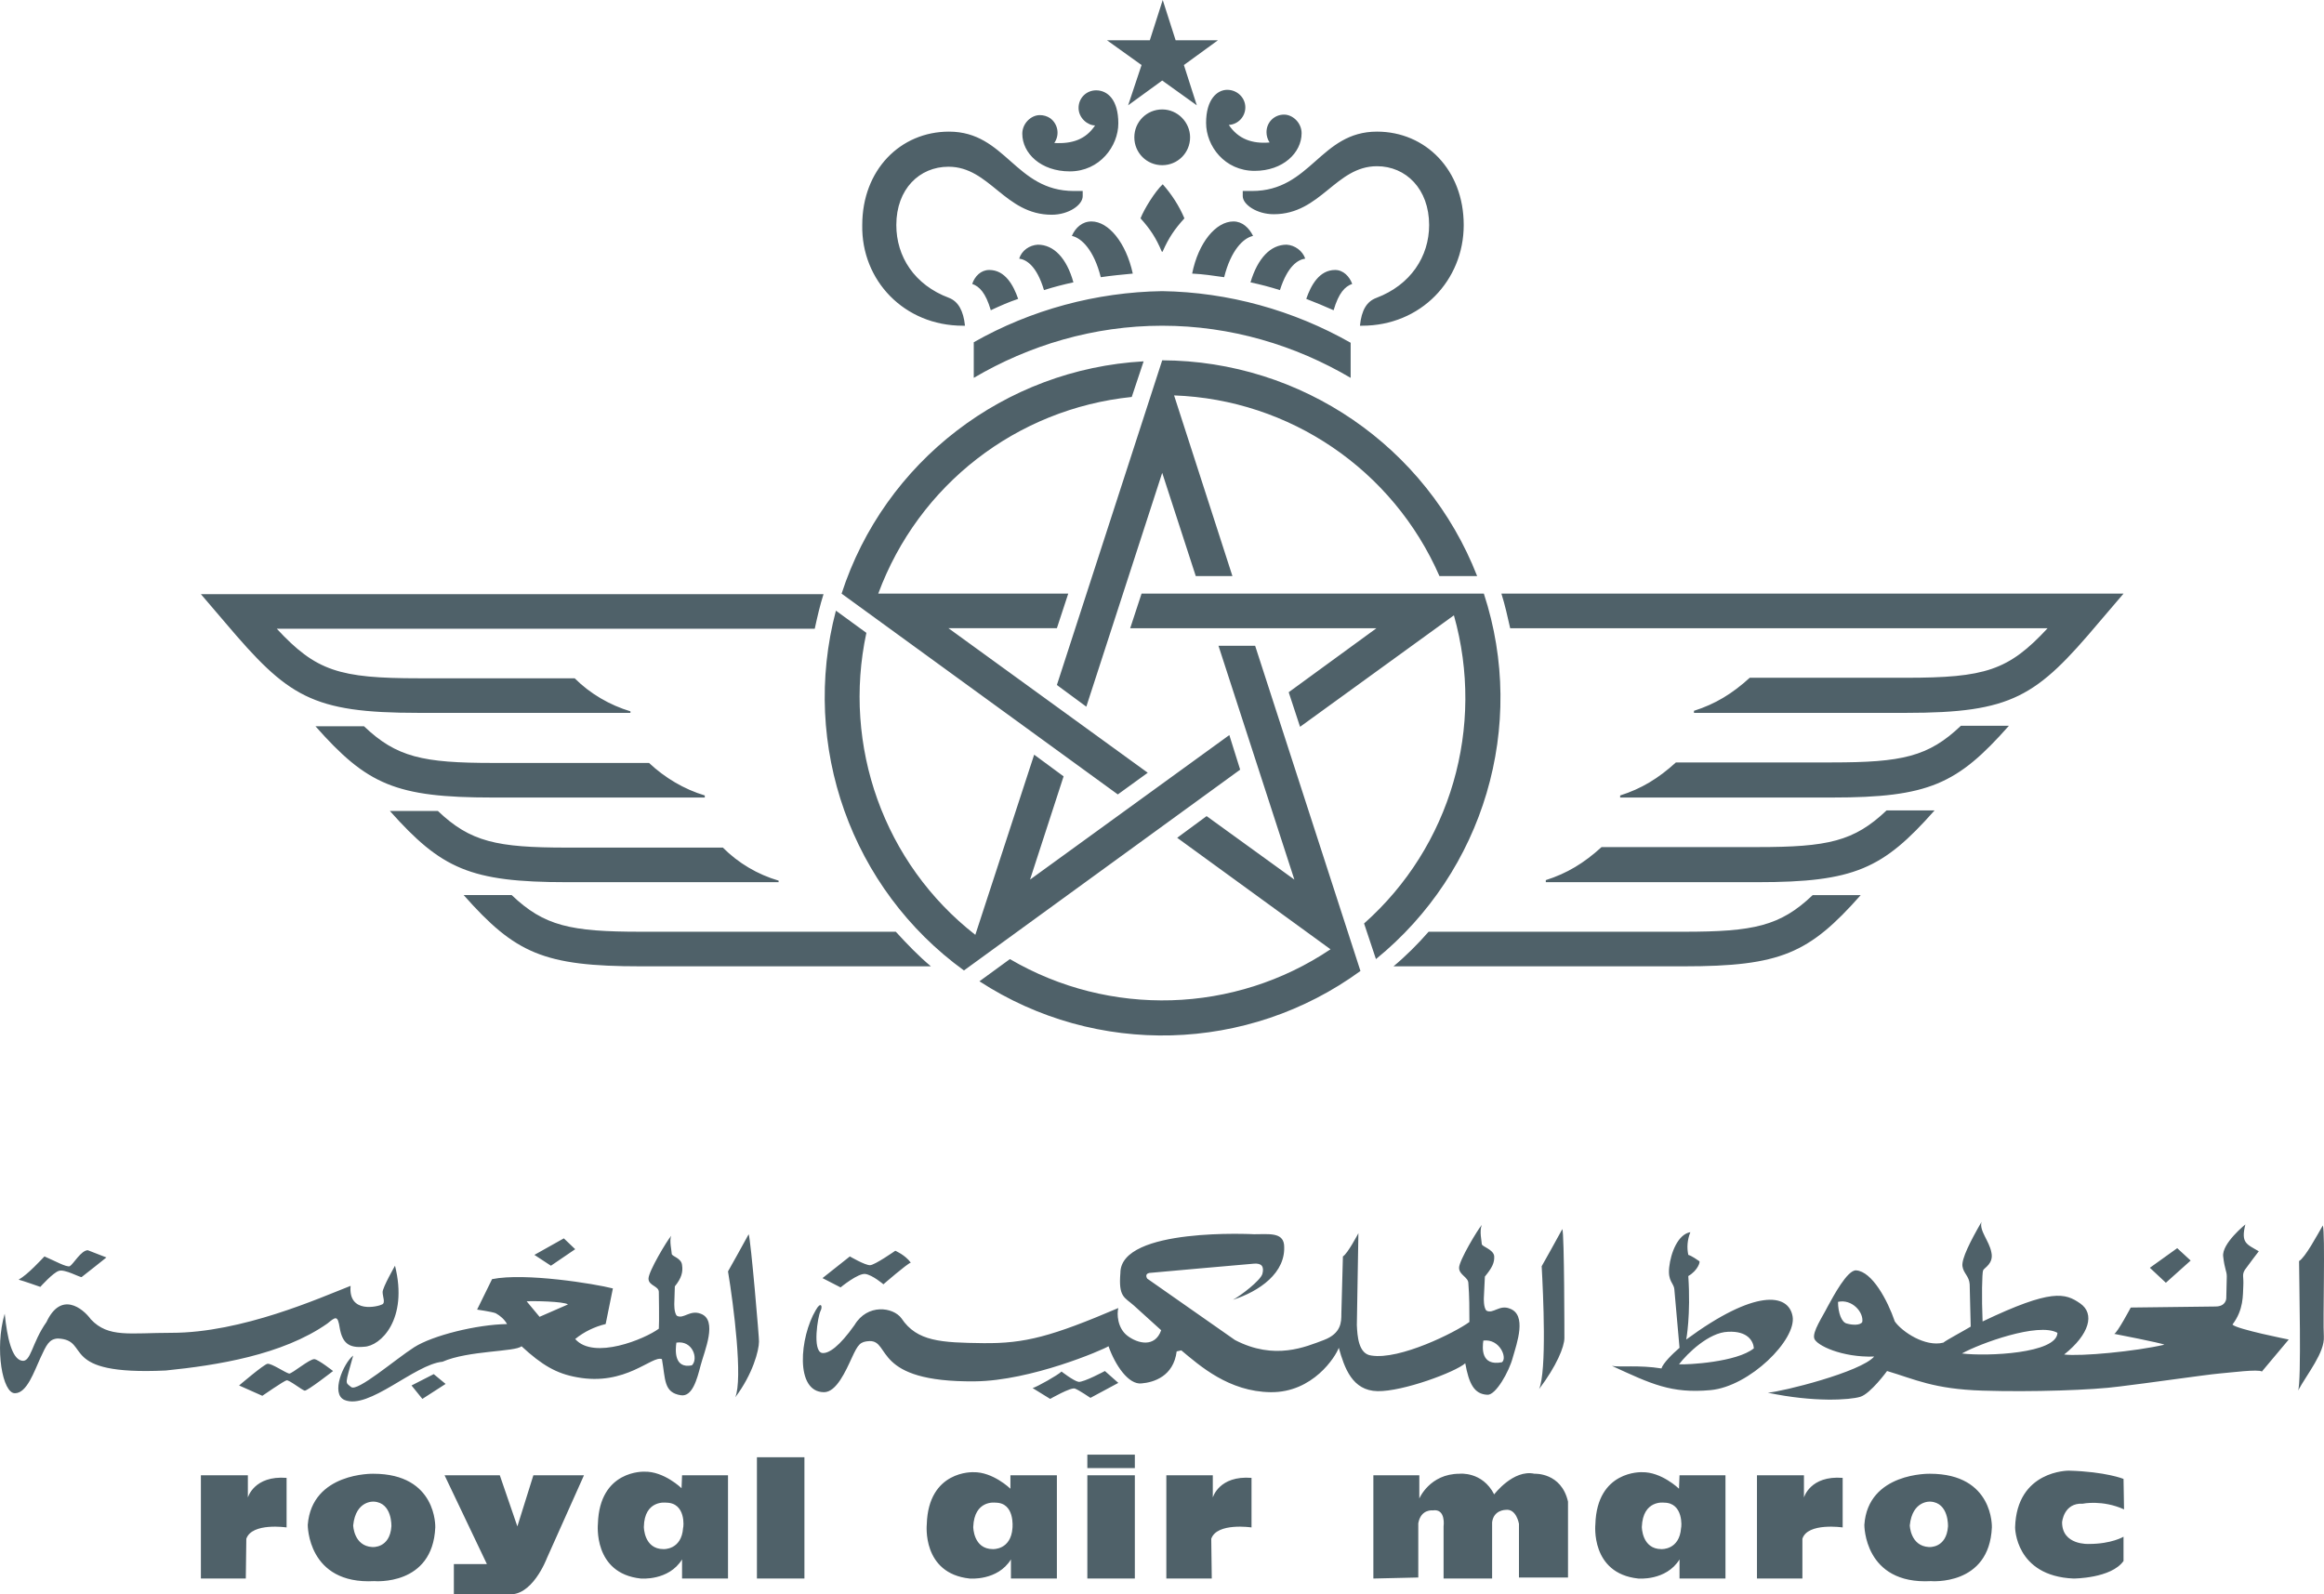 <svg xmlns="http://www.w3.org/2000/svg" xmlns:xlink="http://www.w3.org/1999/xlink" version="1.1" id="Laag_1" x="0px" y="0px" style="enable-background:new 0 0 500 500;" xml:space="preserve" viewBox="24.89 95.6 450.14 308.86">
<style type="text/css">
	.st0{fill:#4F6169;}
</style>
<path class="st0" d="M211.6,283.6L211.6,283.6l53.5-38.9L263,238l-38.6,28l6.5-20l-5.7-4.2l-11.4,34.9  c-17.7-13.8-25.8-36.6-21.1-58.5l-5.9-4.3C179.9,240.1,189.8,267.8,211.6,283.6 M247.2,245.3l-38.6-28h21l2.2-6.7H195  c7.8-21.1,26.8-35.8,49.1-38.1l2.3-6.9c-26.9,1.5-50.2,19.4-58.5,45l53.5,38.9L247.2,245.3z M211.4,158.7h0.4  c-0.3-2.9-1.3-4.7-3.1-5.4c-6.7-2.5-10.2-8-10.2-14.1c0-7,4.5-11.3,10.1-11.3c8,0,10.9,9.3,20,9.3c3.3,0,6-1.9,6-3.6v-1h-1.7  c-11.4,0-13.2-11.5-24.2-11.5c-9.4,0-16.8,7.4-16.8,18.1C191.7,149.9,200,158.7,211.4,158.7 M106,233.7h41v-0.3  c-4-1.2-7.8-3.4-10.8-6.4H106c-15.4,0-19.9-1.4-27.5-9.6h104.2c0.5-2.3,1-4.5,1.7-6.7H63.8l4.7,5.5C80.7,230.6,85.2,233.7,106,233.7   M232.1,128.8c5.8,0,9.4-4.9,9.4-9.3c0-4.6-2.1-6.4-4.3-6.4c-1.9,0-3.4,1.5-3.4,3.4c0,2,1.8,3.4,3.2,3.4c-1.8,2.7-4.4,3.6-7.9,3.4  c1.1-1.6,0.7-3.7-0.8-4.8c-0.6-0.4-1.3-0.6-2-0.6c-1.7,0-3.4,1.6-3.4,3.6C222.9,125.3,226.5,128.8,232.1,128.8 M198.4,276.1H149  c-13.6,0-18.7-1.1-25-7.1h-9.3c10,11.3,15.5,13.8,34.3,13.8h56.2C202.8,280.8,200.6,278.5,198.4,276.1 M175.7,266.5v-0.3  c-4.1-1.2-7.8-3.4-10.8-6.4h-30.2c-13.6,0-18.7-1.1-25-7.1h-9.3c10,11.2,15.5,13.8,34.3,13.8H175.7z M161.4,250.1v-0.4  c-4-1.2-7.7-3.4-10.8-6.3h-30.2c-13.6,0-18.7-1.1-25-7.1H86c10,11.3,15.5,13.8,34.3,13.8H161.4z M263.8,138.5c-3.4,0-6.8,4.1-8,10.1  c2.1,0.1,4.1,0.4,6.2,0.7c1.3-5.2,3.7-7.6,5.6-8C266.8,139.7,265.5,138.5,263.8,138.5 M250,165.4l-20.4,62.9l5.7,4.2l14.7-45.3  l6.5,20h7.1l-11.3-35c22.4,0.8,42.4,14.4,51.4,35h7.3C301.2,182.1,277,165.5,250,165.4 M286.5,168.8V162c-11.1-6.3-23.7-9.8-36.5-10  c-12.8,0.2-25.4,3.6-36.5,9.9v6.9c10.7-6.3,23.2-10.1,36.5-10.1S275.8,162.5,286.5,168.8 M216.8,155.7c1.7-0.8,3.5-1.6,5.3-2.2  c-0.9-2.6-2.5-5.6-5.6-5.6c-1.6,0-2.8,1.2-3.3,2.7C214.6,151.1,215.8,152.3,216.8,155.7 M220.5,281.4l-5.9,4.3  c22.6,14.7,52,13.9,73.8-2h0L268,220.7h-7.1l14.7,45.3l-17-12.3l-5.7,4.2l29.7,21.6C264,292,239.8,292.7,220.5,281.4 M238.1,149.3  c2-0.3,4.1-0.5,6.2-0.7c-1.3-6-4.7-10.1-8-10.1c-1.8,0-3.1,1.2-3.8,2.8C234.4,141.7,236.8,144.1,238.1,149.3 M225.9,143  c-1.6,0.1-3.1,1.1-3.6,2.7c1.4,0.2,3.4,1.4,4.8,6.1c1.9-0.6,3.8-1.1,5.7-1.5C231.5,145.6,229,143,225.9,143 M385.3,269H376  c-6.3,6-11.4,7.1-25,7.1h-49.4c-2.1,2.4-4.4,4.7-6.8,6.7H351C369.8,282.8,375.3,280.3,385.3,269 M246,210.6l-2.2,6.7h47.7l-17,12.4  l2.2,6.7l29.8-21.6c6.1,21.6-0.6,44.8-17.4,59.7l2.3,6.9c20.9-17,29.3-45.2,20.9-70.8L246,210.6z M421.5,217.3  c-7.6,8.2-12.1,9.6-27.5,9.6h-30.2c-3.4,3.1-6.7,5.1-10.8,6.4v0.4h41c20.7,0,25.3-3.1,37.5-17.6l4.7-5.5H315.7  c0.7,2.2,1.2,4.5,1.7,6.7L421.5,217.3L421.5,217.3z M243.4,116l6.6-4.8l6.7,4.8l-2.5-7.8l6.6-4.8h-8.2l-2.5-7.8l-2.5,7.8h-8.3  l6.7,4.8L243.4,116z M399.6,252.6h-9.3c-6.3,6-11.4,7.1-25,7.1h-30.2c-3.4,3.1-6.7,5.1-10.8,6.4v0.4h41  C384.1,266.5,389.6,263.9,399.6,252.6 M414,236.2h-9.3c-6.3,6-11.4,7.1-25,7.1h-30.2c-3.4,3.1-6.7,5.1-10.8,6.4v0.4h41  C398.5,250.1,404,247.5,414,236.2 M286.8,150.6c-0.5-1.4-1.7-2.7-3.3-2.7c-3.1,0-4.7,3-5.6,5.6c1.8,0.7,3.5,1.4,5.3,2.2  C284.2,152.3,285.4,151.1,286.8,150.6 M245.8,137.9c1.9,2.1,3,3.8,4.1,6.4l0.1,0.1l0.1-0.1c1.2-2.7,2.3-4.3,4.2-6.4  c-1-2.4-2.5-4.7-4.2-6.6C248.6,132.7,246.5,136.1,245.8,137.9 M265.6,132.6v1c0,1.6,2.7,3.5,6,3.5c9.1,0,12-9.3,20-9.3  c5.6,0,10.1,4.4,10.1,11.4c0,6.1-3.6,11.6-10.2,14.1c-1.9,0.7-2.9,2.4-3.2,5.4h0.4c11.4,0,19.7-8.8,19.7-19.5  c0-10.7-7.4-18.1-16.8-18.1c-11,0-12.8,11.5-24.2,11.5L265.6,132.6z M258.5,119.4c0,4.5,3.6,9.3,9.4,9.3c5.5,0,9.1-3.5,9.1-7.3  c0-2-1.7-3.6-3.4-3.6c-1.9,0-3.4,1.5-3.4,3.4c0,0.7,0.2,1.4,0.6,2c-3.4,0.3-6.1-0.7-7.9-3.4c1.8-0.1,3.2-1.6,3.2-3.4  c0-1.9-1.6-3.4-3.5-3.4C260.6,113,258.5,114.9,258.5,119.4 M250,116.8c-3,0-5.4,2.4-5.4,5.4c0,3,2.4,5.4,5.4,5.4  c3,0,5.4-2.4,5.4-5.4C255.4,119.3,253,116.8,250,116.8 M277.7,145.7c-0.5-1.5-2-2.6-3.6-2.7c-3.1,0-5.6,2.6-7,7.3  c1.9,0.4,3.8,0.9,5.7,1.5C274.3,147.1,276.3,145.9,277.7,145.7 M72.5,401.4h-8.7v-20h9.1v4.3c0,0,1.2-4.3,7.5-3.8v9.6  c0,0-6.7-1-7.8,2.2L72.5,401.4z M259.6,401.4h-8.8v-20h9v4.3c0,0,1.2-4.3,7.5-3.8v9.6c0,0-6.7-1-7.8,2.2L259.6,401.4z M97.3,386.5  c0,0-3.5-0.3-4,4.6c0,0,0.1,4,3.7,4.2c0,0,3.4,0.3,3.7-4C100.7,391.3,100.9,386.7,97.3,386.5 M109.2,391.5  c-0.5,11.4-11.8,10.4-11.8,10.4c-13,0.7-12.9-10.9-12.9-10.9c0.8-10.2,12.7-9.9,12.7-9.9C109.6,381.1,109.2,391.5,109.2,391.5   M398.8,386.5c0,0-3.5-0.3-4,4.6c0,0,0.1,4,3.7,4.2c0,0,3.4,0.3,3.7-4C402.2,391.3,402.4,386.7,398.8,386.5 M410.7,391.5  c-0.5,11.4-11.8,10.4-11.8,10.4c-13,0.7-12.9-10.9-12.9-10.9c0.7-10.2,12.7-9.9,12.7-9.9C411.1,381.1,410.7,391.5,410.7,391.5   M111,381.4h10.7l3.4,9.9l3.1-9.9h9.8l-7.2,16.1c0,0-2.9,7.7-7.7,6.9h-10.3v-5.8h6.4L111,381.4z M153.9,386.7c0,0-4.2-0.6-4.3,4.7  c0,0,0,4.3,3.8,4.3c0,0,3.5,0.2,3.8-4.1C157.3,391.5,157.8,386.7,153.9,386.7 M157,381.4h8.9v20H157v-3.7c-2.6,4.2-8,3.7-8,3.7  c-9.3-1-8.3-10.6-8.3-10.6c0.3-10.5,9-10.1,9-10.1c3.8-0.1,7.2,3.2,7.2,3.2L157,381.4z M217.7,386.7c0,0-4.1-0.6-4.3,4.7  c0,0,0,4.3,3.8,4.3c0,0,3.5,0.2,3.8-4.1C221,391.5,221.5,386.7,217.7,386.7 M220.7,381.4h8.9v20h-8.9v-3.7c-2.6,4.2-8,3.7-8,3.7  c-9.3-1-8.3-10.5-8.3-10.5c0.3-10.5,9-10.1,9-10.1c3.8-0.1,7.2,3.2,7.2,3.2V381.4z M373.9,401.4h-8.7v-20h9.1v4.3  c0,0,1.2-4.3,7.5-3.8v9.6c0,0-6.8-1-7.8,2.2V401.4z M347.2,386.7c0,0-4.1-0.6-4.3,4.7c0,0,0,4.3,3.8,4.3c0,0,3.5,0.2,3.8-4.1  C350.6,391.5,351,386.7,347.2,386.7 M350.2,381.4h8.9v20h-8.9v-3.7c-2.6,4.2-8,3.7-8,3.7c-9.3-1-8.3-10.5-8.3-10.5  c0.3-10.5,9-10.1,9-10.1c3.8-0.1,7.2,3.2,7.2,3.2L350.2,381.4z M171.5,377.9h9.2v23.5h-9.2V377.9z M235.5,381.4h9.2v20h-9.2V381.4z   M235.5,377.4h9.2v2.6h-9.2V377.4z M290.9,401.4v-20h8.9v4.5c0,0,2-4.8,7.8-4.8c0,0,4.4-0.5,6.7,4c0,0,3.7-4.9,7.8-4  c0,0,5.2-0.3,6.5,5.4l0,14.7h-9.5v-10.4c0,0-0.5-3-2.6-2.7c0,0-2.3,0-2.6,2.4v10.9h-9.4v-10.1c0,0,0.5-3.5-2.1-3.1  c0,0-2.3-0.3-2.8,2.5v10.5L290.9,401.4z M436.2,382.1c0,0-3.4-1.4-10.6-1.6c0,0-10.1-0.1-10.4,11c0,0,0,9.4,11.3,9.9  c0,0,7.3,0,9.7-3.4v-4.7c0,0-2.3,1.4-6.7,1.4c0,0-5.2,0.3-5.2-4.2c0,0,0.3-3.8,4-3.6c0,0,3.8-0.8,8,1.1L436.2,382.1z M101.4,340.8  c0,0-2.4,4.2-2.4,5.1c0,0.9,0.6,2.1-0.1,2.4c-0.7,0.4-6.6,1.9-6.1-3.6c-5.9,2.3-21,9.1-34.7,9.1c-8.1,0-12.2,1-15.6-2.6  c-1.6-2.2-5.8-5.5-8.6,0.5c-2.9,4.1-3,7.9-4.8,7.5c-1.9-0.4-2.8-4.3-3.3-9.1c-2,6.8-0.4,15.5,2,15.4c2.3,0,3.7-4.2,4.9-6.8  c1.2-2.6,1.7-3.7,3.4-3.8c6.6,0.3-0.3,7.2,20.9,6.2c9.9-1,22.6-3,31.3-9.1c1.6-1.3,2-1.7,2.4,0.9c0.5,2.8,1.7,3.9,4.7,3.6  C98.6,356.4,104,351.2,101.4,340.8 M474.8,333c-1.1,1.9-3.4,6.2-4.6,6.9c0,3.2,0.5,23.7-0.2,25.1c1.8-3.3,5.2-7.4,5-10.5  C474.8,351.4,475.3,334.4,474.8,333 M446.6,337.4l-5.3,3.8l3.1,2.9l4.8-4.3L446.6,337.4z M385.6,351.7c0.3-1.9-2-4.5-4.7-3.9  c0,2.1,0.7,4,1.7,4.2C383.6,352.3,385.2,352.4,385.6,351.7 M423.4,353.8c-3.7-2.1-15.1,2.1-18.5,4  C409.8,358.4,423.3,357.8,423.4,353.8 M462.4,338c0,0-2,2.6-2.7,3.6c-0.6,1-0.2,1.3-0.3,3.1c-0.1,1.8,0.1,4.6-2.1,7.5  c0.8,0.9,10.9,2.9,10.9,2.9l-5.2,6.2c-0.7-0.5-6,0.2-8.4,0.4c-2.3,0.2-14.1,1.9-19.2,2.5c-5.1,0.7-17,1.1-26.5,0.8  c-9.5-0.3-13.1-2.2-18.5-3.8c0,0-3.2,4.4-5.2,5c-2,0.6-8.9,1.1-17.9-0.8c2.8-0.2,18-4,20.6-7c-6.3,0.2-11.2-2.2-11.6-3.5  c-0.4-1.3,1.6-4.2,2.6-6.2c1.1-2,3.8-7.1,5.5-7c3.1,0.2,6.1,5.8,7.5,9.9c1.4,2,5.9,5,9.4,4.1c0.6-0.5,3.8-2.2,5.3-3.1l-0.2-8.2  c-0.1-1.6-1.2-2.1-1.4-3.5c-0.2-1.4,1.5-4.8,3.7-8.6c-0.5,1.7,1.5,3.7,1.9,5.9c0.5,2.2-1.4,3-1.6,3.5s-0.3,5.2-0.1,9.9  c13.4-6.4,16-5.5,18.9-3.5c2.9,2,1.8,6-3.1,9.9c3.2,0.4,13.8-0.6,19.4-1.9c-0.4-0.3-9.7-2.1-9.7-2.1c0.6-0.2,3.2-5.1,3.2-5.1  l16.4-0.2c2.1,0,2.1-1.6,2.1-1.6l0.1-4.2c0-1.1-0.4-1.3-0.7-3.9c-0.3-2.5,4.3-6.2,4.3-6.2C458.9,336.4,460,336.6,462.4,338   M364.6,356.8c-0.1-1.4-1.2-3.4-5-3.2c-3.7,0.1-7.9,4.2-9.5,6.3C351.7,360,361.3,359.5,364.6,356.8 M351.9,338.7  c0.7,0.2,1.8,1,2.1,1.2c0.3,0-0.2,1.8-2.1,2.9c0.5,7.6-0.4,12.3-0.4,12.3c13.3-9.8,19.8-9,20.6-4.5c0.8,4.5-8.3,13.6-15.9,14.3  c-7.6,0.7-11.5-1.2-19.1-4.7c1.4,0.3,5.3-0.2,9.6,0.5c0.3-1,2.1-2.8,3.5-4l-1-11.3c-0.1-1.3-1.3-1.5-1-4.3c0.3-2.8,1.7-6.4,4.1-6.8  C351.7,335.8,351.6,337.3,351.9,338.7 M327.5,333.7c-0.4,0.8-4,7.2-4,7.2c0.3,5.4,1,20.3-0.5,23.8c3.4-4.5,4.9-8.2,4.9-9.9  C327.9,354.8,327.9,334.6,327.5,333.7 M312.2,355.3c-0.2,1.4-0.5,5,3.6,4.2C316.9,358.7,315.4,354.9,312.2,355.3 M311.9,336.6  c0,0.5,2.2,1,2.4,2.3c0.1,1.3-0.4,2.3-1.8,4l-0.2,4.1c0,0-0.1,1.9,0.5,2.5c1.3,0.7,2.5-1.2,4.5-0.4c3.4,1.2,1.4,6.7,0.6,9.5  c-0.7,2.7-3.3,7.3-4.9,7.2c-2.6-0.1-3.6-2.2-4.3-6.1c-1.9,1.7-12.1,5.5-17,5.4c-4.9-0.1-6.4-4.5-7.5-8.4c-0.6,1.7-5,8.7-13.2,8.6  c-8.1-0.1-13.7-5.1-17.3-8.1l-0.9,0.2c-0.6,4.8-4.4,6-6.8,6.2c-2.5,0.3-5.1-3.5-6.4-7.2c-1.1,0.7-15,6.7-25.9,6.8  c-19.9,0.2-16.2-7.9-20.4-7.8c-1.8,0.1-2.2,0.6-3.4,3.2c-1.2,2.6-3,6.7-5.4,6.7c-5.7,0-4.7-10.7-1.6-15.9c1-1.8,1.4-0.7,0.9,0.2  c-0.5,1-1.6,7.7,0.3,8.1c1.3,0.2,3.4-1.3,6.3-5.4c2.5-4.2,7.5-3.5,9.1-1.3c3,4.5,7.7,4.7,15.8,4.8c8.1,0.1,13.3-1.3,26.2-6.8  c-0.3,1.1-0.2,3.9,1.8,5.4c2,1.5,5.3,2.3,6.5-1.1l-5.3-4.8c-1.8-1.6-3-1.6-2.6-6.3c0-8.9,25.9-7.5,25.9-7.5c2.8,0,5.5-0.4,5.8,2  c0.5,5.5-4.9,9.1-9.9,10.7c1.5-0.8,5.3-3.7,5.7-5c0.4-1.5-0.2-2.1-1.6-2c-1.4,0.1-20.3,1.8-20.3,1.8c-1,0.2-0.4,1.1-0.4,1.1l17,11.9  c7.7,4,13.7,1.3,17.2,0c3.4-1.3,3.4-3.5,3.4-5.1l0.3-11.1c0.9-0.5,3-4.5,3-4.5l-0.3,17.8c0.1,2.1,0.3,5.6,2.8,5.9  c5.5,0.9,16.3-4.5,19-6.5c0-2.5,0-5-0.2-7.5c0-1.2-1.8-1.6-1.8-3c0-1.4,3.6-7.4,4.4-8.3C311.4,334.1,311.9,336.1,311.9,336.6   M189.5,339l-5.3,4.2l3.5,1.8c0,0,3.4-2.8,4.8-2.6s3.5,2,3.5,2s4.6-4,5.3-4.2c-1.1-1.5-3-2.3-3-2.3s-4,2.8-4.9,2.8  C192.4,340.7,189.5,339,189.5,339 M230.5,361.3c-0.7,0.7-4.8,3-5.6,3.2l3.4,2.1c0,0,4-2.3,4.8-2c0.8,0.3,3,1.8,3,1.8l5.4-2.9  l-2.6-2.3c0,0-4.1,2.2-5.1,2.1C232.8,363.1,230.5,361.3,230.5,361.3 M169.9,334.7c-0.4,0.8-4,7.2-4,7.2c1.1,6.6,2.9,20.9,1.4,24.4  c3.4-4.5,4.6-9.1,4.6-10.8C172,355.5,170.3,335.6,169.9,334.7 M129.4,350.7l5.5-2.4c-0.8-0.6-6.9-0.7-8-0.6L129.4,350.7z   M155.9,355.7c-0.2,1.4-0.5,5.1,3,4.4C160.2,358.9,159.1,355.2,155.9,355.7 M110.6,359.4c-5.4,0.5-14.3,9.4-19,7.4  c-2.7-1.2-0.2-7.1,1.7-8.6c-1.6,5.8-1.6,5.1-0.4,6.1c1.2,1,8.6-5.4,12.2-7.7s12.1-4.4,18-4.5c-0.5-0.9-1.3-1.6-2.2-2.1  c-0.8-0.3-3.6-0.7-3.6-0.7l2.9-5.9c6.4-1.3,19.9,0.9,23.4,1.8l-1.4,6.9c-2.1,0.5-4.2,1.5-5.9,2.9c3.6,4.1,13.5,0,16.2-2  c0.1-1.1,0-7.1,0-7.1c0-1.2-2-1.2-2-2.6c0-1.4,3.6-7.4,4.4-8.3c-0.4,0.9,0.1,3,0.1,3.5c0,0.5,1.9,0.8,2,2.2c0.2,1.3-0.1,2.5-1.4,4.1  l-0.1,3.2c0,0-0.1,1.9,0.5,2.5c1.3,0.7,2.5-1.2,4.6-0.4c3.4,1.2,0.7,7.3,0,10c-0.7,2.7-1.6,6.1-3.8,5.8c-3.4-0.5-3-3.1-3.7-7  c-1.9-0.8-7,5.3-16.5,3.5c-3.9-0.7-6.7-2.3-10.7-6C124.8,357.5,115.6,357.2,110.6,359.4 M134.1,335.5l-5.7,3.2l3.2,2.1l4.7-3.2  L134.1,335.5z M41.9,337.8l3.6,1.4c0,0-4.5,3.6-4.8,3.8c-0.3,0.1-3.3-1.6-4.4-1.2c-1.1,0.3-3.6,3.1-3.6,3.1s-3.4-1.2-4.2-1.4  c1.8-1,4.5-4,5-4.5c2.1,0.9,4.2,2.1,4.9,1.9C39.1,340.5,40.6,337.8,41.9,337.8 M80.9,361.7c0.6,0,4-2.9,4.9-2.8  c0.8,0.1,3.6,2.3,3.6,2.3s-5,3.9-5.5,3.8c-0.5-0.1-3-2.1-3.5-2c-0.5,0.1-4.7,3-4.7,3l-4.5-2c0,0,4.8-4.1,5.5-4.2  C77.5,359.7,80.1,361.5,80.9,361.7 M108.9,361.8l-4.3,2.2l2.1,2.6l4.5-2.9L108.9,361.8z"/>
</svg>